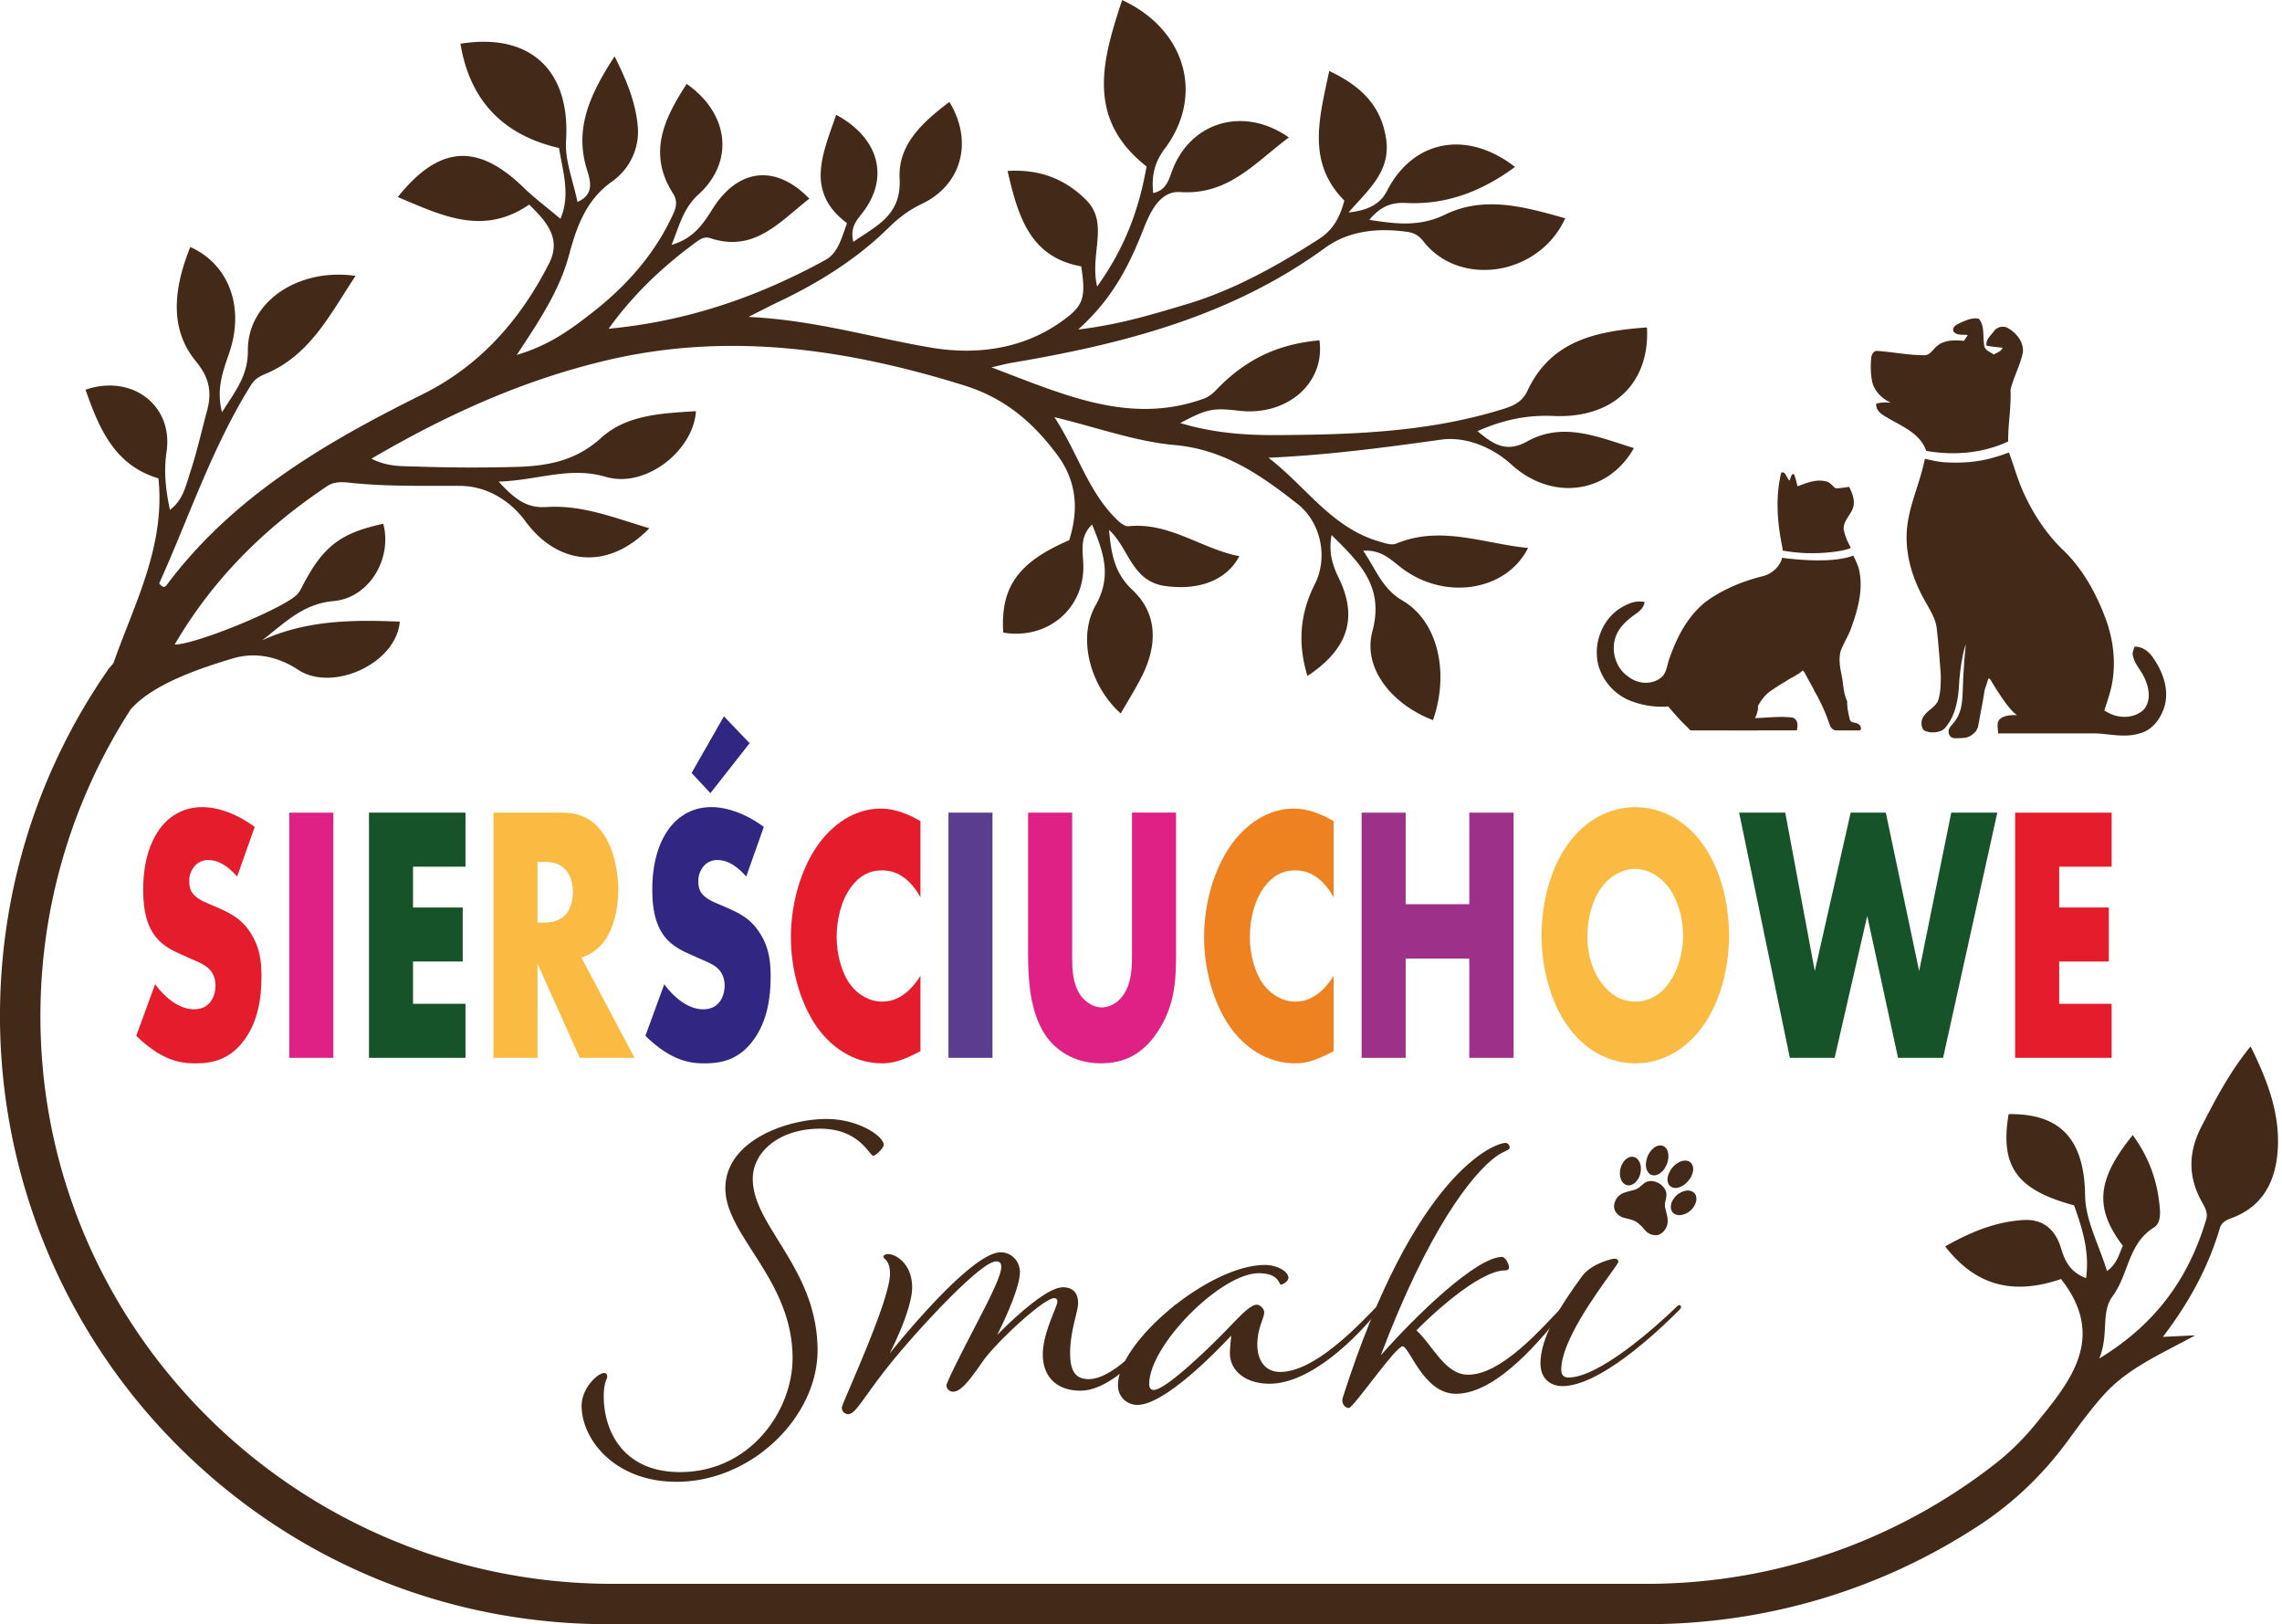 <?xml version="1.0" encoding="UTF-8"?> <svg xmlns="http://www.w3.org/2000/svg" width="333" height="237" viewBox="0 0 333 237" fill="none"><g clip-path="url(#clip0_160_44)"><path d="M273.187 55.636c-.217-1.095-.231-2.224-.14-3.332.021-.516.356-1.186.969-1.095 2.245.16 4.468.62 6.727.62.864.07 1.283-.822 1.861-1.296 1.074-.941 2.635-.948 3.981-.788.188-.286.376-.571.564-.85-.683-.126-1.596.104-2.077-.51-.293-.703.516-1.052 1.011-1.296.829-.362 1.764-.801 2.684-.564.871 1.017.543 2.495.766 3.73-.034.829.865 1.08 1.416 1.47.453-.279 1.08-.425 1.275-.99a44.026 44.026 0 01-2.321-.279c-.216-.864.586-1.464 1.032-2.091.453-.662 1.408-.913 2.091-.474 1.234.69 2.3 2.029 2.168 3.506-.383 1.89-1.359 3.611-1.813 5.466.126 2.523-.369 5.026-.341 7.55-3.695 1.742-7.968 2.084-11.962 1.373-.788-2.357-3.214-3.465-5.229-4.58-.871-.544-2.161-1.067-2.063-2.308.697-.188 1.429-.209 2.147-.132-1.31-.593-2.44-1.701-2.753-3.137m13.182 52.052c.871-.021 1.443-.376 2.014-1.032.014-.069.244-.501.251-.522.265-1.388.502-2.698.76-4.085.369-2.252.119-.823.746-3.005a.265.265 0 01.286.084c.265.39 2.544 4.391 3.924 5.214-.864.007-1.854 0-2.537.614-.509.564-.23 1.38-.237 2.063h14.304c2.113.104 4.288.662 6.365-.007 1.889-.467 3.13-2.245 3.646-4.029.641-2.405-.265-4.922-1.624-6.902-.614-.948-1.604-1.77-2.789-1.714-.097.306-.188.613-.272.92.056 1.296 1.011 2.224 1.576 3.311.78 1.478 1.241 3.534.069 4.928-1.359 1.325-3.624 1.374-5.221.461l-.558-.307c.426-1.346.928-2.677 1.158-4.078.536-3.04.146-6.197-.872-9.09-1.415-3.862-3.45-7.592-6.476-10.422-2.328-2.287-4.141-5.068-5.507-8.024-.802-1.707-1.331-3.527-1.952-5.312-.083-.243-.174-.48-.265-.725-.822.3-1.652.593-2.502.816-2.266.62-4.629.76-6.964.607-.941-.084-1.868-.286-2.796-.502-.034.174-.118.523-.16.697-.676 3.011-1.994 5.87-2.391 8.95-.488 3.688.565 7.432 2.321 10.66.795 1.498 1.855 2.94 1.987 4.69.244 2.217.411 4.441.565 6.665-.014 1.248 0 2.537-.439 3.722-.537 1.032-1.813 1.464-2.259 2.559-.174.411-.153.913.007 1.345a.757.757 0 00.481.453l.042.014a3.207 3.207 0 001.931.035h.021c.355-.104.676-.307.906-.592.223-.272.418-.558.592-.83 1.067-1.785 1.325-3.904 1.409-5.94.16-1.826.418-3.666.955-5.416-.196 2.14-.37 4.28-.426 6.421-.083 2.126-.125 3.743-1.533 5.311-.126.14-.244.279-.349.44l-.021.027c-.244.363-.244.844.007 1.206.188.279.523.384.872.356l.948-.021.007-.014zm-34.033-1.102c-.16-.16 2.098-1.729 1.938-1.889-.516-.314 1.359-1.903 2.231-1.945.077.753-.077 1.513-.418 2.036 1.659-.035 3.394-.272 5.047-.119.453 0 .69.119.857.293.223.237.328.565.314.885a3.874 3.874 0 01-.091.732h-9.878v.007zm16.696-29.486c.139 1.024.585 1.937 1.059 2.85-1.059.558-5.758 1.207-9.961.384 0-.223-.021-.446-.077-.676-.711-3.507-.976-7.201-.118-10.7.641-.224.794.801 1.178 1.17.244-.257.223-1.094.697-.92.223.572.348 1.172.502 1.764 1.31-.495 2.725-1.094 4.148-.725.592.105.927.648 1.366.997.676.035 1.352-.119 2.021-.195.384.78.746 1.617.67 2.51-.084 1.33-1.464 2.188-1.471 3.533" fill="#432918"></path><path d="M271.297 106.579a.27.27 0 00.265-.306c-.16-1.144-1.499-.537-1.631-1.304-.223-.941-.39-1.666-.383-2.635-.481-1.018-.544-2.168-.704-3.263-.258-1.345-.621-2.76-.231-4.112.433-1.15 1.116-2.19 1.527-3.353.92-2.53 1.687-5.257 1.241-7.968-.139-.92-.523-1.75-.948-2.573-2.761 1.074-7.571.69-10.38.328-.307 1.29-1.506 2.35-2.788 2.67-2.949.739-5.828 1.903-8.296 3.702-2.642 2.042-4.238 5.13-5.326 8.218-.348.886-.383 1.924-1.017 2.677-1.325 1.31-3.5 1.22-4.929.133-1.959-1.269-2.739-3.98-1.84-6.114.53-1.262 1.582-2.196 2.663-2.977.655-.467 1.38-.996 1.457-1.868a3.847 3.847 0 00-1.966.14 8.232 8.232 0 00-1.917 1.004 3.69 3.69 0 00-.328.25c-2.161 1.785-3.172 4.81-2.593 7.543.523 2.294 2.161 4.28 4.28 5.284 1.861.816 3.946 1.199 5.981 1.025.899 1.052 1.799 2.112 2.824 3.053.083.07.146.14.188.216.083.14.23.23.397.23h9.773a4.48 4.48 0 00-.076-.292c-1.004 0-2.015-.091-3.012.027.53-.383 1.074-.766 1.464-1.296.432-.537.739-1.276 1.492-1.415v-.53c.537-.976 1.227-1.868 2.196-2.454a31.007 31.007 0 011.938-1.227c.146-.097.293-.188.439-.279.676-.397 1.408-.725 1.98-1.268.251.048.536.815 1.059 1.694.23.418.46.836.669 1.268.816 1.443 1.548 2.949 2.078 4.524.077.196.153.398.23.593.153.39.53.655.948.655h3.29-.014zm-28.239 72.695a2.272 2.272 0 01-.663.711c-.376.265-.794.299-1.233.195-.467-.105-.844-.363-1.151-.725a6.887 6.887 0 00-.955-.969 2.928 2.928 0 00-1.003-.516c-.3-.091-.614-.167-.921-.237-.432-.098-.808-.279-1.115-.599-.446-.461-.593-.997-.404-1.625.216-.725.69-1.213 1.387-1.471.383-.139.781-.23 1.178-.341.042-.014.084-.021.125-.035.433-.091.809-.3 1.13-.6.139-.125.286-.244.432-.362a1.697 1.697 0 011.485-.321 2.5 2.5 0 011.45.914c.3.383.432.822.355 1.303-.042.265-.097.523-.153.781-.07.321-.07.641.014.955.084.321.16.648.237.976.07.307.118.613.104.927a2.061 2.061 0 01-.292 1.018l-.007.021zm3.646-7.446c-.405.641-.886 1.108-1.548 1.373a1.793 1.793 0 01-.767.132 1.07 1.07 0 01-.997-.815 1.779 1.779 0 01.07-1.108c.293-.837.83-1.464 1.624-1.862.251-.125.516-.195.795-.202.62-.014 1.074.356 1.171.969.063.383-.007.753-.153 1.108-.063.161-.147.314-.188.412m-3.821-1.317c-.139.23-.439.564-.85.794-.244.133-.509.216-.788.182-.425-.049-.711-.3-.885-.677-.188-.39-.223-.808-.16-1.226.111-.83.46-1.541 1.115-2.085a1.6 1.6 0 01.599-.32c.565-.168 1.074.055 1.339.578.195.391.23.802.188 1.227-.049.467-.202.934-.558 1.527zm-6.134-.746c.223-.37.467-.641.795-.823.327-.174.669-.223 1.017-.076.265.111.46.306.6.55.23.398.3.823.272 1.269-.042.69-.272 1.304-.767 1.799-.119.118-.265.23-.418.313-.558.3-1.158.154-1.52-.362-.244-.356-.342-.753-.349-1.171a2.865 2.865 0 01.37-1.492m10.429 6.266a2.745 2.745 0 01-1.722 1.213c-.314.07-.628.07-.934-.055a1.087 1.087 0 01-.697-.9 1.711 1.711 0 01.167-.983 2.79 2.79 0 011.75-1.519c.355-.112.725-.133 1.08.014.446.174.676.516.711.983.035.425-.097.808-.362 1.247m-118.215-8.978c0 .404-1.164 1.568-1.519 1.568-.607 0-1.973-3.945-7.787-3.945s-9.808 3.29-9.808 7.333c0 6.929 9.453 13.043 9.453 25.026 0 9.655-9.558 19.163-20.579 19.163-9.104 0-13.851-6.267-13.851-11.07 0-2.628 2.377-4.803 3.283-4.803.356 0 .453.251.453.558 0 .307-.509.809-.509 2.83 0 5.005 2.782 11.07 11.126 11.07 10.261 0 16.431-8.951 16.431-16.633 0-11.474-9.808-17.845-9.808-24.775 0-6.929 8.95-10.115 14.764-10.115 4.601 0 8.344 2.475 8.344 3.793m42.28 23.61c.153-.202.202-.251.299-.251.098 0 .251.098.251.251 0 .105-.097.307-.251.509-2.781 4.246-8.699 11.732-13.907 11.732-3.032 0-5.458-1.666-5.458-5.311 0-3.137 2.126-6.93 2.126-7.689 0-.356-.202-.502-.453-.502-1.568 0-8.595 6.573-10.415 9.201-1.868 2.684-3.185 4.448-4.35 4.448-.508 0-.962-.404-.962-.906 0-.453 1.973-4.35 4.044-8.345 2.07-3.994 3.945-7.584 3.945-8.95 0-.607-.251-.809-.76-.809-2.223 0-11.272 9.808-15.168 14.611-4.197 5.159-5.257 7.682-6.421 7.682a.953.953 0 01-.913-.962c0-.606 7.027-15.524 7.027-19.519 0-2.07-.962-2.126-.962-2.474 0-.251.3-.405.655-.405 1.262 0 3.541 1.52 3.541 4.852 0 3.332-3.283 9.655-3.283 9.655s11.683-14.765 16.18-14.765c1.819 0 2.83 1.52 2.83 2.879 0 2.629-3.137 8.847-3.339 9.202.404-.404 6.776-6.978 9.606-6.978 1.415 0 2.224.76 2.224 2.329 0 1.213-1.165 4.043-1.165 7.277 0 2.733.858 3.793 2.733 3.793 3.743 0 9.306-6.267 12.339-10.569" fill="#432918"></path><path d="M188.022 186.433c0 .508-.809 1.01-1.116 1.01-.306 0-.202-1.666-3.234-1.666-5.514 0-15.978 10.52-15.978 16.18 0 .558.251.857.656.857 1.819 0 8.546-6.573 10.77-8.902 2.07-2.175 3.388-3.541 4.301-3.541.404 0 1.059.558 1.059 1.116 0 .857-1.01 2.272-1.01 4.705 0 2.07.962 3.994 3.339 3.994 4.907 0 11.021-6.371 14.053-9.508.202-.202.251-.251.356-.251.104 0 .251.098.251.251 0 .104-.154.3-.307.509-3.137 3.945-9.857 10.721-15.929 10.721-3.492 0-5.765-1.924-5.765-4.447 0-.76.202-2.58.202-2.58-2.174 2.329-9.71 10.115-13.705 10.115-1.463 0-2.83-1.115-2.83-2.879 0-6.371 13.35-17.546 21.436-17.546 1.819 0 3.437.962 3.437 1.869" fill="#432918"></path><path d="M227.973 190.678c.202-.202.251-.251.355-.251.105 0 .251.098.251.251 0 .105-.153.307-.3.509-3.137 3.946-9.759 12.185-15.824 12.185-4.754 0-6.776-6.929-7.786-6.929-1.011 0-7.181 9-7.836 9-.655 0-1.115-.76-.906-1.464 10.519-32.966 22.196-37.211 23.764-37.211.404 0 .607.404.607.655 0 .453-.809.453-1.973 1.317-3.541 2.58-9.913 10.722-16.835 29.021 5.256-5.968 14.005-14.361 17.699-14.361.453 0 1.011 1.011 1.011 1.52 0 .356-.251.453-.606.453-3.842 0-11.224 6.978-12.897 8.749 2.426 2.224 4.148 6.469 7.536 6.469 4.907 0 10.721-6.776 13.754-9.913" fill="#432918"></path><path d="M224.787 198.973c0-3.792 2.83-8.344 6.065-12.743 1.415-1.917 4.447-2.579 4.754-2.579.307 0 .558.202.558.404s-.405.76-1.06 1.666c-2.328 3.235-7.278 10.059-7.278 14.11 0 .808.356 1.164 1.06 1.164 4.399 0 12.485-7.132 15.775-10.317.202-.202.3-.251.404-.251.105 0 .251.153.251.3 0 .097-.104.25-.299.453-3.542 3.541-11.684 11.07-17.037 11.07-1.569 0-3.186-.962-3.186-3.284m17.232-23.353c0 .711-1.464 2.426-2.426 2.426-.711 0-1.262-.502-1.262-1.059 0-.809 1.464-2.531 2.475-2.531.655 0 1.213.453 1.213 1.164z" fill="#432918"></path><path d="M328.417 152.679c-3.109 3.82-5.144 7.773-7.187 11.732-1.861 3.611-1.979 7.153-.041 10.743.467.871 1.073 1.715.745 2.802-2.509 8.365-7.145 15.12-15.608 20.272 1.471-3.521.175-6.693 1.966-9.111 2.329-3.144 2.231-7.662 6.009-10.004 1.178-.732.92-2.544.753-3.897-.432-3.499-1.708-6.685-3.834-9.592-5.27 6.511-5.626 10.659-1.443 16.152-.551 1.213-.85 2.642-2.314 3.688-1.192-3.89-3.144-7.424-3.193-10.987-.105-8.023-3.395-12.018-11.161-11.913-1.282 7.598 1.144 11.049 9.551 13.315 1.171 3.304 2.293 6.72 1.749 10.623-2.307-.892-3.088-2.46-3.645-4.342-.795-2.649-2.524-4.316-5.494-4.141-4.057.244-7.675 1.736-11.425 3.848 4.573 5.897 10.094 7.089 16.912 4.761 6.734 8.567 1.289 15.008-3.632 21.059-1.743 2.147-3.702 4.113-5.877 5.821-14.067 11.014-31.767 17.595-50.972 17.595H89.361c-45.695 0-83.255-36.744-83.464-82.439-.076-16.619 4.775-32.122 13.162-45.144 3.276-3.779 10.386-6.086 14.91-7.445 2.935-.886 6.288-.488 9.53 1.652 4.998 3.297 14.304-.85 14.841-7.02-6.825-.293-13.607-.237-20.083 2.719 3.262-2.503 5.925-5.32 10.387-5.717 5.311-.467 8.616-6.273 7.284-11.286-6.295 1.367-8.811 3.319-11.802 9.111-.223.433-.453.893-.787 1.227-2.043 2.036-14.563 7.215-17.853 7.299 5.611-9.627 13.203-17.079 22.265-23.13 1.011-.676 2.161-.613 3.277-.495 5.367.586 10.749.425 16.13.46 3.988.028 7.397 2.266 9.488 5.131 4.733 6.462 12.067 7.264 18.11 1.053-5.005-1.485-9.8-3.444-14.994-3.095-2.893.188-4.622-1.116-6.992-3.709 5.82-.21 10.352-2.245 15.63-.697 5.862 1.722 12.812-3.89 13.153-9.585-4.914.327-10.08.48-13.844 3.91-3.68 3.354-7.863 4.1-12.388 4.225a238.4 238.4 0 01-14.646-.056c-1.958-.07-4.07.077-6.476-1.143 11.12-6.511 22.23-11.488 34.27-14.34 17.79-4.21 35.001-1.7 52.178 3.633 5.939 1.847 9.968 5.297 13.516 9.996 3.026 4.001 3.249 8.17 1.862 12.603-7.48 3.221-10.045 6.867-9.627 13.482 6.525 1.102 11.997-3.597 11.676-10.122-.097-1.965-.488-3.917 1.29-5.653 1.617 4.015 2.962 7.438.509 11.802-2.754 4.907-.663 11.941 3.673 15.775 1.074-1.882 2.21-3.673 3.144-5.556 2.203-4.447 2.252-9.006-1.443-12.47-2.69-2.517-3.095-5.424-3.415-8.75 2.893 2.573 3.262 7.495 8.197 8.178 4.713.655 8.868-.684 10.819-4.35-5.514-1.067-10.198-4.992-16.179-4.371-.495.049-1.15-.453-1.583-.865-4.294-4.105-5.786-9.815-9.222-15.05 6.357 1.534 11.878 3.562 17.539 4.064 7.264.648 12.61 4.42 17.929 8.588 3.437 2.698 4.496 7.836 2.538 11.698-2.182 4.3-2.531 8.672-1.081 13.412 5.953-3.939 7.389-8.532 4.552-14.332-.941-1.924-1.478-3.744-1.032-6.232 4.148 4.105 7.703 7.514 5.954 14.053-1.443 5.382 2.865 10.68 8.846 12.952 2.426-6.95.711-14.43-4.448-17.441-2.962-1.729-3.882-4.56-5.737-7.271 2.642-.181 4.009 1.29 5.563 2.482 6.295 4.83 15.308 3.45 18.494-2.893-6.427-.6-12.708-3.353-19.247-.628-.683.286-1.708-.09-2.523-.327-6.929-2.015-10.715-8.087-16.11-12.206 8.588-.384 16.883-1.478 25.2-2.643 3.667-.515 7.605 1.213 10.247 3.632 5.737 5.243 13.963 4.497 17.881-2.398-5.173-1.582-10.289-3.91-15.601-.962-3.06 1.701-4.964.384-7.229-1.512 3.778-1.66 7.215-2.384 11.146-2.21 8.721.383 14.033-4.88 13.587-12.924-7.229.536-13.97 1.805-17.455 9.271-.872 1.868-2.454 2.314-4.148 2.823-10.575 3.193-21.464 3.556-32.38 3.618-4.643.028-9.279-.3-14.117-1.757 3.89-2.077 4.782-2.244 8.54-1.798 7.04.837 12.631-4.043 11.767-10.268-6.128.537-10.84 2.823-15.037 7.208-.495.523-1.115 1.032-1.777 1.276-10.819 3.917-20.342-.502-31.056-4.546 1.708-.39 2.286-.55 2.879-.648 16.298-2.746 32.094-6.79 45.772-16.758 3.478-2.53 7.647-2.949 11.885-2.384 1.011.132 1.764.453 2.475 1.373 5.284 6.818 16.891 5.089 20.725-3.332-5.87-1.652-11.767-3.346-17.539-.537-3.723 1.813-7.174 1.366-11.056.767 1.512-1.813 3.053-2.58 5.325-2.468 5.912.307 11.126-1.7 15.943-5.256-7.075-5.486-14.897-3.904-18.675 3.486-1.088 2.133-3.074 2.878-5.612 3.157 2.747-3.213 6.211-5.918 5.472-10.77-.739-4.845-3.659-7.668-8.295-9.878-1.457 6.915-3.318 13.343 2.203 18.913-.628 2.418-1.645 4.294-3.702 5.611-6.134 3.932-12.457 7.48-19.484 9.565-4.789 1.415-9.571 2.92-15.657 3.638 5.026-4.503 7.445-9.348 9.481-14.527.955-2.426 2.363-5.73 5.43-5.528 7.069.467 10.945-4.35 15.838-7.968-6.629-4.657-14.451-2.245-17.065 4.95-.502 1.387-.892 2.76-2.732 3.164-.265-2.523.202-4.496 1.673-6.455 5.834-7.752 3.088-17.414-6.204-21.708-2.886 8.728-5.368 17.288 3.562 24.28-1.088 6.184-3.088 11.774-7.215 17.525-1.123-4.837 1.833-9.257-1.652-12.687-3.061-3.011-6.713-4.468-11.412-4.182 1.534 6.67 3.283 12.582 10.742 13.92.739 4.755.321 5.815-3.067 8.185-5.702 3.987-12.45 4.74-18.752 3.687-8.525-1.422-16.877-4.008-26.727-4.496 2.161-1.087 3.242-1.66 4.35-2.182 5.926-2.81 11.433-6.239 16.124-10.86 1.443-1.423 2.956-2.56 4.817-3.451 5.842-2.775 7.529-9.118 4.022-14.876-3.799 2.886-7.521 6.155-7.263 11.167.279 5.354-3.284 6.852-6.755 9.244-.467-1.89.3-2.935 1.178-4.03 4.148-5.137 2.705-11.056-3.681-14.5-1.938 5.647-4.58 11.21 1.583 15.81-.816 2.218-1.318 4.372-3.158 5.376-9.711 5.305-19.972 8.93-31.635 10.03 3.8-5.262 8.066-9.18 12.785-12.652.628-.46 1.248-.836 2.064-.564 6.476 2.14 10.149-2.447 14.45-5.765-4.907-5.054-10.4-4.455-14.158 1.547-1.415 2.259-2.816 4.288-5.946 5.194 1.15-2.83 1.701-5.333 3.911-7.34 5.291-4.804 4.482-11.81-1.715-16.146-3.255 5.034-5.744 10.101-1.994 15.978.92 1.436.23 2.614-.376 3.855-2.698 5.514-6.741 9.92-11.544 13.65-3.033 2.355-6.12 4.656-10.882 6.064 3.416-5.145 6.288-9.53 7.654-14.646 1.109-4.155 2.517-8.024 6.267-10.666 2.573-1.812 4.016-4.872 3.744-8.002-.3-3.5-1.59-6.672-3.388-10.255-3.507 5.43-5.94 10.457-4.016 16.577.551 1.757 1.025 3.583-1.4 4.678-.614-3.075-1.848-6.03-1.667-8.895.67-10.24-5.137-15.852-15.406-14.2 1.367 8.31 6.24 13.335 14.382 15.217.585 3.577 1.686 6.853.209 10.325-1.966-1.66-3.779-3.005-5.382-4.56-6.692-6.503-12.276-6.204-18.355 1.388 6.358 2.67 12.444 5.737 19.17 1.101 2.58 2.51 4.748 4.977 2.894 8.61-4.19 8.225-10.053 14.91-18.46 19.079-14.116 7.006-27.605 14.841-37.288 27.772-.16.216-.488.663-1.129-.195 4.322-9.557 7.668-19.77 13.392-28.93.487-.78 1.136-1.233 1.993-1.582 6.63-2.712 9.537-8.741 13.266-14.353-8.4-1.2-15.768 3.82-15.713 10.896.035 3.68-1.854 5.946-3.771 9-.885-3.43.167-6.038 1.074-8.722 2.258-6.657-.105-12.882-5.703-15.385-2.76 6.825-2.746 12.38.844 16.71 1.938 2.335 2.328 4.496 1.603 7.166-.809 3.012-1.492 6.072-2.468 9.028-.613 1.86-.997 3.966-2.948 5.458-.656-3.053-.907-5.71-.495-8.498.997-6.755-5.054-11.37-11.823-9.041 1.98 5.653 4.238 11.049 10.638 12.931 1.038 9.955-3.563 18.39-6.532 26.873-.056.16-.44.565-.69.865l-.007.007c-.105.125-.188.23-.21.3C5.655 112.33.168 129.465 0 147.45c-.21 23.499 8.937 46.211 25.402 62.969 16.821 17.128 39.344 26.573 63.318 26.573h151.549c17.623 0 34.458-5.109 48.825-14.618 4.956-3.283 9.251-7.466 12.743-12.276 2.182-2.997 4.503-6.078 6.386-7.821 3.304-3.074 7.445-4.894 12.115-7.431-2.001.09-3.081.146-4.719.223 3.876-5.082 6.629-10.199 8.302-15.838.293-.99 1.088-1.255 1.924-1.576 4.413-1.708 6.19-5.333 6.518-9.676.397-5.346-1.415-10.212-3.953-15.308" fill="#432918"></path><path d="M22.642 143.623c1.373 1.875 3.457 3.646 5.681 3.646 1.304 0 2.085-.593 2.489-1.234.37-.537.634-1.338.634-2.252 0-.697-.188-1.498-.704-2.147-.634-.801-1.596-1.178-3.193-1.875l-1.673-.753c-1.038-.481-2.565-1.289-3.569-2.893-1.261-1.986-1.408-4.503-1.408-6.329 0-4.399 1.192-7.083 2.266-8.637 1.261-1.827 3.346-3.381 6.35-3.381 2.454 0 5.312 1.129 7.654 2.893l-2.565 7.242c-1.93-2.195-3.38-2.412-4.238-2.412-.635 0-1.485.217-2.12 1.074-.369.537-.634 1.129-.634 1.931 0 .641.077 1.129.335 1.61.188.321.627.962 2.154 1.611l1.966.857c1.561.697 3.192 1.499 4.496 3.541 1.262 1.931 1.596 3.918 1.596 6.386 0 3.269-.557 6.434-2.342 9.013-2.12 3.053-4.684 3.646-7.32 3.646-1.561 0-3.046-.216-4.865-1.178-.412-.216-1.966-1.074-3.75-2.844l2.746-7.508.014-.007z" fill="#E41C2B"></path><path d="M48.644 118.577h-6.428v35.775h6.428v-35.775z" fill="#DF2185"></path><path d="M67.925 126.461h-7.654v5.954h7.25v7.884h-7.25v6.169h7.654v7.884H53.844v-35.775h14.081v7.884z" fill="#175329"></path><path d="M82.042 118.577c1.861 0 4.238.432 6.058 3.165 1.408 2.091 2.119 5.2 2.119 8.045 0 3.06-.746 5.737-1.973 7.458-.969 1.339-2.266 2.148-3.416 2.468l7.766 14.639h-7.989l-6.17-13.733v13.733H72.01v-35.775h10.032zm-3.604 16.04h1.227c.969 0 2.342-.376 3.123-1.45.48-.697.815-1.875.815-3.004s-.3-2.252-.857-3.005c-.593-.857-1.673-1.394-3.081-1.394h-1.227v8.853z" fill="#FBBA42"></path><path d="M96.939 143.624c1.373 1.875 3.457 3.646 5.681 3.646 1.297 0 2.077-.593 2.489-1.234.369-.537.634-1.339.634-2.252 0-.697-.188-1.499-.704-2.147-.634-.802-1.596-1.178-3.193-1.875l-1.673-.753c-1.038-.481-2.565-1.29-3.569-2.893-1.262-1.987-1.415-4.503-1.415-6.33 0-4.398 1.192-7.082 2.266-8.637 1.261-1.819 3.346-3.381 6.35-3.381 2.454 0 5.312 1.13 7.654 2.893l-2.565 7.243c-1.931-2.196-3.381-2.412-4.238-2.412a2.57 2.57 0 00-2.12 1.074c-.369.536-.634 1.129-.634 1.931 0 .641.077 1.129.335 1.61.188.321.634.969 2.154 1.61l1.973.858c1.561.697 3.192 1.498 4.496 3.541 1.262 1.931 1.596 3.918 1.596 6.385 0 3.27-.558 6.435-2.342 9.014-2.119 3.053-4.678 3.646-7.32 3.646-1.561 0-3.046-.216-4.865-1.178-.412-.216-1.966-1.074-3.75-2.845l2.746-7.507.014-.007zm12.45-35.183l-5.723 7.292-2.747-2.949 4.72-8.261 3.75 3.918z" fill="#312783"></path><path d="M134.317 153.383c-2.565 1.339-3.973 1.771-5.57 1.771-4.308 0-7.542-2.468-9.585-5.361-2.412-3.485-3.75-8.365-3.75-13.036 0-5.096 1.52-9.919 3.75-13.196 2.196-3.22 5.5-5.577 9.362-5.577 1.192 0 3.123.265 5.793 1.827v11.105c-2.084-3.702-4.531-3.918-5.611-3.918-1.855 0-3.27.802-4.462 2.363-1.52 2.036-2.154 4.824-2.154 7.347 0 2.524.704 5.201 2.008 6.971 1.073 1.45 2.788 2.468 4.608 2.468.969 0 3.346-.16 5.611-3.757v10.993z" fill="#E41C2B"></path><path d="M144.829 118.577h-6.427v35.775h6.427v-35.775z" fill="#5B3D8F"></path><path d="M156.457 118.576v21.185c0 1.499.035 3.806 1.262 5.521.746 1.018 1.931 1.715 3.046 1.715 1.116 0 2.266-.641 2.97-1.554 1.485-1.876 1.45-4.504 1.45-6.49v-20.384h6.427v20.544c0 3.757-.111 7.668-2.788 11.586-2.078 3.06-4.678 4.454-8.177 4.454-3.904 0-6.685-1.931-8.212-4.287-2.154-3.381-2.412-7.94-2.412-11.746v-20.544h6.434z" fill="#DF2185"></path><path d="M194.609 153.383c-2.565 1.339-3.973 1.771-5.569 1.771-4.308 0-7.543-2.468-9.586-5.361-2.411-3.485-3.75-8.365-3.75-13.036 0-5.096 1.52-9.919 3.75-13.196 2.189-3.22 5.501-5.577 9.363-5.577 1.192 0 3.123.265 5.792 1.827v11.105c-2.084-3.702-4.531-3.918-5.611-3.918-1.854 0-3.27.802-4.462 2.363-1.519 2.036-2.154 4.824-2.154 7.347 0 2.524.704 5.201 2.008 6.971 1.08 1.45 2.788 2.468 4.608 2.468.969 0 3.346-.16 5.611-3.757v10.993z" fill="#EE8220"></path><path d="M205.122 131.934h9.285v-13.357h6.469v35.775h-6.469v-14.478h-9.285v14.478h-6.428v-35.775h6.428v13.357z" fill="#9D3088"></path><path d="M248.405 149.849c-2.524 3.485-6.093 5.312-9.774 5.312-3.68 0-7.243-1.827-9.773-5.312-2.642-3.646-3.904-8.637-3.904-13.356 0-4.72 1.262-9.816 3.904-13.406 2.523-3.485 6.093-5.312 9.773-5.312 3.681 0 7.243 1.827 9.774 5.312 2.635 3.59 3.903 8.637 3.903 13.406 0 4.768-1.261 9.71-3.903 13.356zm-14.793-20.223c-1.338 1.875-1.973 4.503-1.973 7.027 0 3.165 1.039 5.361 1.973 6.65 1.192 1.666 2.858 2.844 5.012 2.844 2.154 0 3.827-1.129 4.978-2.788 1.15-1.666 2.007-4.127 2.007-6.866 0-2.74-.857-5.257-2.007-6.867-1.374-1.875-3.27-2.844-4.978-2.844-1.708 0-3.68.913-5.012 2.844z" fill="#FBBA42"></path><path d="M260.513 118.577l4.308 23.116 5.235-23.116h5.131l4.866 23.116 4.684-23.116h6.72l-7.912 35.775h-6.573l-4.497-20.704-4.754 20.704h-6.539l-7.396-35.775h6.727z" fill="#175329"></path><path d="M308.139 126.461h-7.654v5.954h7.243v7.884h-7.243v6.169h7.654v7.884h-14.081v-35.775h14.081v7.884z" fill="#E41C2B"></path></g><defs><clipPath id="clip0_160_44"><path fill="#fff" d="M0 0h332.426v237H0z"></path></clipPath></defs></svg> 